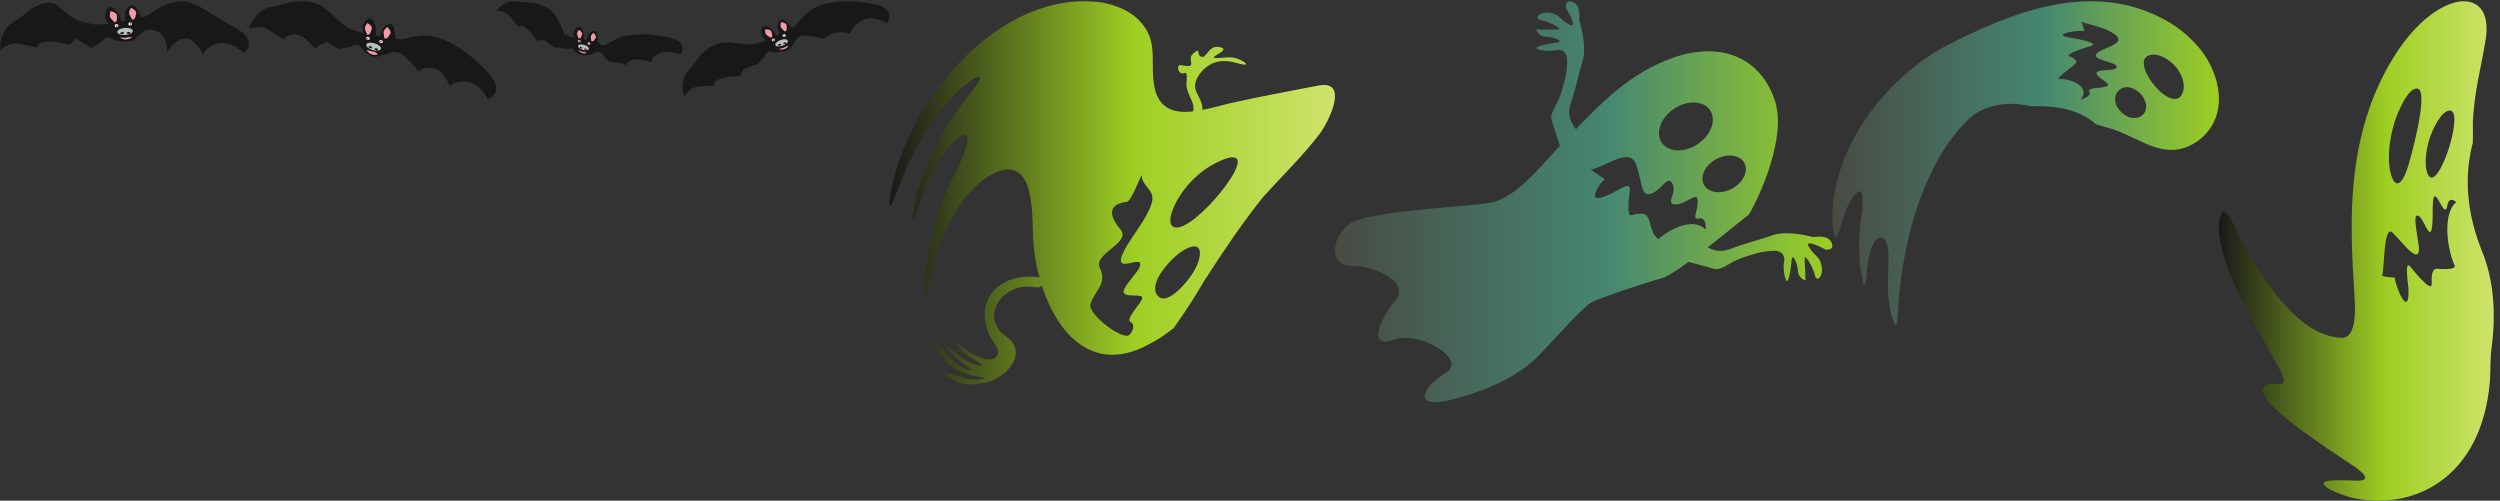 <svg xmlns="http://www.w3.org/2000/svg" xml:space="preserve" width="1764.532" height="353.39"><rect width="100%" height="100%" fill="#333333" stroke="none"/><defs><linearGradient id="a" x1="0" x2="145.869" y1="-132.521" y2="-132.521" gradientTransform="matrix(10 0 0 10 11775.3 2650)" gradientUnits="userSpaceOnUse" spreadMethod="pad"><stop offset="0" style="stop-opacity:1;stop-color:#191818"/><stop offset=".61" style="stop-opacity:1;stop-color:#9ecf23"/><stop offset="1" style="stop-opacity:1;stop-color:#cee36c"/></linearGradient><linearGradient id="b" x1="0" x2="205.142" y1="-85.766" y2="-85.766" gradientTransform="matrix(10 0 0 10 9724.04 2649.97)" gradientUnits="userSpaceOnUse" spreadMethod="pad"><stop offset="0" style="stop-opacity:1;stop-color:#484b43"/><stop offset=".55" style="stop-opacity:1;stop-color:#458772"/><stop offset="1" style="stop-opacity:1;stop-color:#9ecf23"/></linearGradient><linearGradient id="c" x1="0" x2="263.946" y1="-106.413" y2="-106.413" gradientTransform="matrix(10 0 0 10 7084.69 2649.96)" gradientUnits="userSpaceOnUse" spreadMethod="pad"><stop offset="0" style="stop-opacity:1;stop-color:#484b43"/><stop offset=".55" style="stop-opacity:1;stop-color:#458772"/><stop offset="1" style="stop-opacity:1;stop-color:#9ecf23"/></linearGradient><linearGradient id="d" x1="0" x2="236.492" y1="-101.686" y2="-101.686" gradientTransform="matrix(10 0 0 10 4719.82 2649.97)" gradientUnits="userSpaceOnUse" spreadMethod="pad"><stop offset="0" style="stop-opacity:1;stop-color:#191818"/><stop offset=".55" style="stop-opacity:1;stop-color:#9ecf23"/><stop offset="1" style="stop-opacity:1;stop-color:#cee36c"/></linearGradient><clipPath id="e" clipPathUnits="userSpaceOnUse"><path d="M3622.72 2649.96h1097.14v-503.6H3622.72Z" clip-rule="evenodd"/></clipPath><clipPath id="f" clipPathUnits="userSpaceOnUse"><path d="M2633.99 2649.98h988.76v-340.49h-988.76z" clip-rule="evenodd"/></clipPath><clipPath id="g" clipPathUnits="userSpaceOnUse"><path d="M1320.7 2649.96h1313.52v-519.33H1320.7Z" clip-rule="evenodd"/></clipPath><clipPath id="h" clipPathUnits="userSpaceOnUse"><path d="M0 2649.99h1320.7v-285.64H0Z" clip-rule="evenodd"/></clipPath></defs><path d="M13122.1 1894.35c2.4 3.54.8 101.29 1 110.99 6 154.49 40.3 277.09 65 423.76 38.6 196.56-68.6 248.76-181.7 207.99-185.9-68.34-340.4-302.43-427.8-540.42-114.6-326.92-107.9-637.94-84.9-989.22 5.4-83.22 17.5-244.802-68.9-243.72-230.2 9.661-429 316.74-553.2 566.93-10.6 22.14-70.4 161.23-90.6 72.4-36.7-158.41 113.7-434.96 173.2-550.24 46.2-86.961 97.7-168.422 143-255.879 69.9-132.75-46-44.16-83.5-93.671-49.5-62.75 231.7-251.75 250.7-266.18 66.8-48.469 134.1-92.758 201.9-137.75 26.7-17.149 147.6-93.738 43-93.899-16.6.321-174.3 10.891-178-11.562-5.7-32.438 131.4-73.918 143.4-77.098 323-76 697.3 94.199 739.3 621.199 3.6 56.071.2 114.52 8.1 169.418 24 179.332 14.2 363.072-52.7 521.602-68.3 172.53-97.3 360.92-50.7 553.73 1.7 6.89 2.9 10.91 3.4 11.62zm-481-701.96c13.8 41.52 7.3 237.85 45.9 235.79 21.1-.76 155.2-202.29 149.8-85.77-1.2 25.8-28.2 154.95-14.6 167.47 33.6 31.21 79.2-182.58 86.9-26.62 1.9 35.75-.8 72.88 3 108.21 10 88.33 62.4-109.83 75.6-25.93 9.1 56.05 48 18.2 47.6 17.89-75-59.66-48.4-250.75-9.2-334.72 13.6-28.99-91.9-18.13-93.5-18.15-28.4 0-29.5-43.84-27.6-75.8 3.9-65.34-107.9 81.42-117.5 90.73-26.9 26.41-7.6-99.31-6.8-113.32 9.4-168.42-62.7-19.15-72.3 51.53-22.6.03-45.1 3.01-67.3 8.69zm250.4 722.97c16.2 52.96 64.2 156.01 110.7 154.9 78.1-1.47-64.4-444.8-117.3-340.21-23.8 48.03-8.1 136.52 6.6 185.31zm-184.8 90.38c16.7 53.54 71.3 184.35 120.4 181.09 69.2-3.88-38.3-389.26-54.5-433.54-50.3-139.44-94.9-44.56-94.9 68.77.4 63.48 11.3 125.8 29 183.68" style="fill:url(#a);fill-opacity:1;fill-rule:evenodd;stroke:none" transform="matrix(.133 0 0 -.133 0 353.334)"/><path d="M11121 1997.69c0-.78 87.8-25.29 93.5-27.13 152.6-53.29 280.9-173.95 443.2-66.08 161.7 112.52 139.3 319.21 38.3 464.92-53.1 73.98-119.4 131.49-198 177.11-388.4 217-805.6 53.38-1167.9-131.56-324.9-173.95-610.99-545.25-605.99-927.14.5-26.29 9.1-142.44 36.8-54.89 21.2 65.49 36.8 136.52 82.59 190.62 70.11 81.25 29.71-140.36 28.5-153.33-8.09-95.43-9.7-201.27 10.91-295.35 18-80.29 23.5 34.62 24.8 52.59 2.7 33.01 23.59 173.02 76.2 169.36 37.59-3.56 38.49-92.65 37.99-117.7-1.2-105.32-14-232.73 29-332.38 19.6-45.359 21 51.239 21.3 57.27 16.1 271.71 75.5 550.74 204.8 792.83 48.9 88.53 109.8 175.46 186.8 241.91 69.1 58.52 192.7 79.15 279.5 59.96 29-6.82 53.7-5.82 83.5-5.6 100.9-1.74 198.2-20.17 280.2-82.76 1.4-1.12 14-10.77 14-12.65zm-75.3 542.71c58.3-19.71 128.5-29.35 178.6-67.05 69.7-53.36-86.1-71.57-101.7-107.1-12.5-28.21 104.1-39.63 109.8-60.44 10.6-38.66-152.6-.98-93.3-57.18 29.1-27.96 86.8-45.85 9-56.79-11.1-1.62-74.8-1.49-60.2-24.04 14-21.73-46.7-40.19-46.4-39.83 58.2 71.99-56.2 110.49-112.4 110.26-25-.1 63.9 59.11 83.1 78.78 21.8 22.21-17.3 34.08-31.6 41.95-22.6 12.42 103.5 49.74 111.6 52.25 63.9 19.92-102 44.08-114 46.62-81.1 16.67 18.9 32.58 45.9 34.36 12.1.75 25 1.04 37.1-.46-3.8 16.64-9 32.87-15.5 48.67zm329.3-401.76c49.6-83.43-38-143.43-108.4-85.13-97.9 79.9-7.3 195.03 86.9 111.1 8.4-7.6 15.6-16.28 21.5-25.97zm164.4 171.39c32.8-35.29 61-92.78 45.1-141.65-47.2-141.32-296.4 165.76-174.8 196.25 45.7 11.53 100-22.97 129.7-54.6" style="fill:url(#b);fill-opacity:1;fill-rule:evenodd;stroke:none" transform="matrix(.133 0 0 -.133 0 353.334)"/><path d="M9063.21 1344.06c24.9-14.43 65.1-29.34 118.2-9.09 93.6 35.74 144 44.24 225.2 73.12 81.3 28.86 216.1-9.75 216.1-9.75s75.5 15.93 96.4-27.58c20.9-43.51-30-39.36-30-39.36s-117 64.76-89.5 15.19c27.5-49.57 59.2-48.21 67.9-104.93 8.8-56.73-28.1-83.68-36-45.96-8 37.72-56.2 124.47-54.5 86.48 1.6-37.99 4.9-113.98 4.9-113.98s-38.6 11.03-40.2 49.02c-1.6 38-29.9 106.57-34.1 55.64-4.2-50.93-19.1-146.74-34.2-90.29-15.1 56.45-4.1 94.99-4.1 94.99s4.2 50.93-59.1 48.21c-63.4-2.73-107.1-17.29-169.7-39.01-62.5-21.72-104.9-67.95-143.4-56.92-27.6 7.89-97.9 26.97-135.7 37.17-61.4-44.71-115.6-79.79-144.1-87.56-91.9-25.06-317.5-100.26-367.6-125.32-50.2-25.07-208.9-208.868-292.4-292.419-83.6-83.551-225.6-167.09-451.2-225.57-225.6-58.493-150.4 75.191-33.4 142.019 117 66.852-133.7 225.59-275.7 175.461-142.1-50.129-75.2 108.609 8.3 208.869 83.6 100.26-116.9 183.8-233.9 183.8s-108.6 142.03-16.7 217.23c91.9 75.19 601.5 91.9 751.9 116.96 132.1 22.01 257.7 179.26 371.2 302.13-11.7 36.82-34.3 107.96-43.5 135.6-12.7 38.02 31.7 82.39 50.7 145.78 19 63.38 31.7 107.75 31.7 171.13 0 63.38-50.7 57.04-50.7 57.04s-38.1-12.67-95.1 0c-57 12.68 38 31.69 88.7 38.03s-19 31.69-57 31.69-50.7 38.03-50.7 38.03h114.1c38 0-50.7 44.37-88.8 50.71-38 6.34-12.6 44.37 44.4 38.03 57.1-6.34 57.1-38.03 107.8-63.38 50.7-25.36-19.1 88.73-19.1 88.73s-6.3 50.71 38.1 31.69c44.3-19.01 31.7-95.07 31.7-95.07s44.3-133.1 19-215.5c-25.4-82.4-31.7-133.1-63.4-228.18-23.6-70.93 12.7-117.16 27.4-136.07 120.8 124.69 279.5 295.5 512.7 378.25 259 91.9 467.8 0 543-225.58 75.2-225.57-133.6-609.9-142-609.9-4.4 0-105.3-85.07-213.6-169.58zm-621.9 411.87c83.6 16.7 208.9 125.33 242.3 25.07 33.4-100.26 25.1-175.45 83.6-150.39 58.4 25.07 83.5 100.26 108.6 50.13 25-50.13-41.8-108.61 16.7-108.61s116.9 75.19 116.9 16.71c0-58.49-33.4-100.26 8.4-91.9 41.8 8.35 33.4-58.49 33.4-58.49s-33.4 41.77-108.6 25.07c-75.2-16.72-142-75.2-142-75.2s-25.1 8.36-41.8 75.2c-16.7 66.83-33.4 58.48-66.8 58.48s-50.2-33.42-50.2 41.77 33.5 133.68-41.7 91.91c-75.2-41.79-150.4-75.2-133.7-25.07 16.7 50.13 50.1 75.19 50.1 75.19zm666 56.11c59 32 126.1 23.04 149.5-19.97 23.3-43.01-5.7-104.21-64.6-136.21-59-32.01-126.1-23.05-149.5 19.96-23.3 43.01 5.7 104.19 64.6 136.22zm-223.1 267.46c70.8 47.26 156.7 43.65 191.2-8.01 34.4-51.68 4.8-132.37-66-179.62-70.8-47.26-156.7-43.65-191.2 8.02-34.5 51.68-4.8 132.36 66 179.61" style="fill:url(#c);fill-opacity:1;fill-rule:evenodd;stroke:none" transform="matrix(.133 0 0 -.133 0 353.334)"/><path d="M5515.38 1130.81c.64-.49-55 5.47-71.55 4.84-148.37-8.84-236.04-176.111-102.37-266.15 122.57-90.48-10.42-228.43-121.87-245.488-65.32-9.992-111.05-16.641-172.18 21.48-116.9 75.11 76.98 1.078 87.41-.851 26.7-4.289 144.35-1.621 51.08 13.64-91.33 16.68-167.91 53.438-208.44 142.75-42.68 96.278 48.42-31.062 58.23-40.949 27.19-26.34 85.26-69.441 125.53-69.293.33 0-64.14 43.91-79.45 57.66-15.13 14.043-106.77 113.051-35.76 57.192 45.77-35.289 108.29-96.493 170.78-88.2.94.129-84.52 50.418-103.65 68.981-13.89 14.027-65.04 78.398-12.54 32.297 29.81-24.867 151.54-108.508 190.96-48.977 13.4 21.297-1.84 46.156-14.25 64-108.76 156.567-41.38 333.178 154.67 353.398 28.33 2.21 56.37 1.38 83.87-2.31-16.06 59.46-26.58 120.29-31.45 178.63-10.41 130.23 18.63 458.96-191.21 382.24-157.72-63.74-275.04-277.83-319.86-432.81-7.04-24.54-55.85-230.59-58.68-228.31-37.07 27.34 30.84 339.91 44.44 389.01 32.07 113.25 88.05 216.19 137.5 322.38 7.95 16.8 83.36 190.39-2.36 133.76-122.48-82.15-185.06-281.51-236-414.43-9.81-25.86-16.23-38.53-11.85 2.07 24.28 217.16 153.77 455.32 288.75 627 14.31 18.05 28.78 36.06 42.61 54.48 41.89 55.35 25.14 68.28-34.41 24.19-184.19-139.01-293-356.95-376.33-566.42-15.79-40.39-62.04-162.35-42.41-38.92 81.89 502.91 585.31 1103.88 1124.39 1025.3 68.51-13.04 129.21-36.12 183.01-81.38 113.52-106.28 76.58-203.07 89.14-331.06 14.08-150.69 104.4-176.67 209.75-165.12 16.56 46.94-38.77 90.74-34.32 153.38.32 3.19 8.6 59.04-10.86 50.39-34.25-15.22-47.89 49.65-15.72 41.73 93.42-19.74 24.12 27.08 61.03 60.53 48.13 42.87 10.81-12.03 50.11-17.06 20.71-2.65 35.82 59.76 83.67 53.3 101.36-14.38-118.53-71.09 31.42-56.61 18.36 1.41 43.05 2.77 60.97-2.62 48.4-14.84 93.19-51.95 3.72-25.52-76.19 21.38-140.93 9.51-193.58-57.86-64.61-91.02 14.75-109.95 14.25-191.74 48.15 9.4 97.36 23.49 142.29 34.64 154.37 34.52 309.38 63.26 464.64 93.16 176.8 40.23 65-186.8 17.4-251.47-89.96-119.29-205.24-229.92-305.41-341.98-115.51-145.12-210.73-288.33-311.19-443.56-48.7-85.51-102.53-166.74-159.67-246.658-1.86-2.57-5.48-7.844-8.97-8.012-2.53-.05-5.22-3.558-7.11-5.058-31.98-26.192-69.68-50.82-106.54-69.492-298.98-170.41-493.26 43.59-577.57 304.04-8.81-2.52-17.24-5.73-14.06-8.16zm543.26 597.84c-.27-67.7 80.34-76.91 50.62-158.45-30.26-84.75-98.25-159.67-141.2-239.13-85.1-158.28 129.72 2.5 74.06-103.17-11.85-22.79-93.44-105.63-77.19-127.11 17.2-22.6 97.2-2.2 97.17-24.99.04-24.15-93.53-111.21-62.31-127.948 26.78-14.211 10.65-50.922-5.1-67.313-33.79-35.457-223.22 109.492-208.01 161.441 21.47 72.87 92.34 106.27 49.26 194.37-35.49 72.83 168.49 132.75 111.37 200.83-58.2 69.32-75.55 134.32 33.41 148.82 20.55 2.69 63.22 112.74 77.92 142.65zm221.84-400.7c109.39 65.07 101.48-32.5 55.38-111.18-22.11-39.09-142.95-198.46-195.85-124.64-47.49 66.75 84.39 204.72 140.47 235.82zm198.25 476.2c20.88 9.39 52.8 22.36 75.66 15.68 89-26.24-265.98-443.43-335.64-360.02-20.83 25 3.25 83.82 15.45 109.04 50.08 102.5 139.35 190.49 244.53 235.3" style="fill:url(#d);fill-opacity:1;fill-rule:evenodd;stroke:none" transform="matrix(.133 0 0 -.133 0 353.334)"/><g clip-path="url(#e)" transform="matrix(.133 0 0 -.133 0 353.334)"><path d="M3965.09 2419.46c-101.54 12.01-136.17 23.83-200.26-17.5-64.09-41.32-56.33-62.83-109.23-118.35-52.9-55.52-23.83-136.17-23.83-136.17s26.01 45.83 72.91 50.58c46.89 4.75 83.03 5.62 83.03 5.62s-2.38 23.45 35.26 37.01c37.64 13.57 104.54 13.38 104.54 13.38l17.19 36.57 75.28 27.14 35.26 37.01s9.88 40.01 44.52 28.19c34.64-11.81 91.85 14.88 91.85 14.88l31.38 47.77s13.76 29.26 64.53 23.25c50.76-6 85.4-17.82 85.4-17.82s6.88 14.63 49.89 30.13c43.02 15.51 85.93-2.75 85.93-2.75s11.25 39.64 66.53 71.71c55.27 32.07 131.9-15.07 131.9-15.07s52.46 73.58-65.65 97.85c-118.1 24.26-226.51 21.64-305.23-12.81-78.72-34.45-104.9-110.53-136.43-109.93-37.47 43.8-45.34 45.63-56.39 39.78-11.04-5.84-20.9-26.43-15.88-45.43 5.82-8.03 4.69-17.62 10.51-25.65-6.43-4.39-12.86-8.78-19.29-13.16 0 0 .77 6.48-19.68 29.49-20.44 23.01-39.24 26.65-50.09 18.4-10.86-8.26-8.77-32.75-3.6-50.84 10.39-6.38 13.84-14.32 24.24-20.7l-63.08-19.77-41.51-2.81" style="fill:#191818;fill-opacity:1;fill-rule:evenodd;stroke:none"/><path d="M3965.09 2419.46c-101.54 12.01-136.17 23.83-200.26-17.5-64.09-41.32-56.33-62.83-109.23-118.35-52.9-55.52-23.83-136.17-23.83-136.17s26.01 45.83 72.91 50.58c46.89 4.75 83.03 5.62 83.03 5.62s-2.38 23.45 35.26 37.01c37.64 13.57 104.54 13.38 104.54 13.38l17.19 36.57 75.28 27.14 35.26 37.01s9.88 40.01 44.52 28.19c34.64-11.81 91.85 14.88 91.85 14.88l31.38 47.77s13.76 29.26 64.53 23.25c50.76-6 85.4-17.82 85.4-17.82s6.88 14.63 49.89 30.13c43.02 15.51 85.93-2.75 85.93-2.75s11.25 39.64 66.53 71.71c55.27 32.07 131.9-15.07 131.9-15.07s52.46 73.58-65.65 97.85c-118.1 24.26-226.51 21.64-305.23-12.81-78.72-34.45-104.9-110.53-136.43-109.93-37.47 43.8-45.34 45.63-56.39 39.78-11.04-5.84-20.9-26.43-15.88-45.43 5.82-8.03 4.69-17.62 10.51-25.65-6.43-4.39-12.86-8.78-19.29-13.16 0 0 .77 6.48-19.68 29.49-20.44 23.01-39.24 26.65-50.09 18.4-10.86-8.26-8.77-32.75-3.6-50.84 10.39-6.38 13.84-14.32 24.24-20.7l-63.08-19.77z" style="fill:none;stroke:#191818;stroke-width:2.16;stroke-linecap:butt;stroke-linejoin:miter;stroke-miterlimit:10;stroke-dasharray:none;stroke-opacity:1"/><path d="M4101.64 2451.27c4.36 1.57 8.97-.13 10.29-3.81 1.33-3.67-1.13-7.92-5.5-9.5-4.36-1.57-8.97.13-10.29 3.81-1.33 3.67 1.14 7.93 5.5 9.5m57.29 23.47c4.36 1.57 8.98-.13 10.3-3.8 1.32-3.67-1.14-7.92-5.5-9.5-4.35-1.57-8.96.13-10.29 3.8-1.33 3.67 1.13 7.92 5.49 9.5" style="fill:#fff;fill-opacity:1;fill-rule:evenodd;stroke:none"/><path d="M4138.36 2395c-19.37 1.76 14.43 4.26 22.14 8.92 7.72 4.66 19.89 9.99 22.45 8.09 2.56-1.89-9.77-11.98-18.09-14.97-8.31-3-11.93-3.36-11.93-3.36l-14.57 1.32m-77.99 104.33c.3-.83-2.56-21.59 9.95-30.23s21.56-12.89 21.56-12.89 10.2 5.56 5.11 19.69c-5.09 14.13-1.83 18.12-13.68 22.31-11.84 4.18-23.24 1.95-22.94 1.12m84.66 39.21c.1-.88-7.57-20.37 2.54-31.72 10.12-11.35 17.91-17.62 17.91-17.62s11.23 2.99 9.61 17.93c-1.61 14.93 2.49 18.04-8.02 24.9-10.52 6.87-22.13 7.39-22.04 6.51" style="fill:#f29aa9;fill-opacity:1;fill-rule:evenodd;stroke:none"/><path d="M4135.31 2423.02c4.35 1.57 8.63.79 9.54-1.73.91-2.52-1.9-5.85-6.25-7.42-4.35-1.56-8.64-.79-9.54 1.73-.91 2.52 1.9 5.85 6.25 7.42zm28.03 8.22c4.35 1.57 8.57.98 9.39-1.31.83-2.29-2.05-5.43-6.4-7-4.35-1.57-8.57-.98-9.39 1.31-.83 2.29 2.05 5.43 6.4 7zm-21.08 13.1c18.16 6.54 35.42 5.09 38.42-3.23s-9.37-20.45-27.53-27c-18.16-6.55-35.42-5.09-38.42 3.23s9.36 20.45 27.53 27" style="fill:#babfbe;fill-opacity:1;fill-rule:evenodd;stroke:none"/><path d="M4104.89 2448.18c1.17 0 2.29-.47 3.12-1.3.83-.83 1.29-1.95 1.29-3.12 0-2.44-1.97-4.42-4.41-4.42-2.43 0-4.4 1.98-4.4 4.42s1.97 4.42 4.4 4.42m56.17 21.53a3.316 3.316 0 0 0-.01-6.63c-1.82 0-3.3 1.49-3.3 3.32 0 1.83 1.48 3.31 3.31 3.31" style="fill:#e81f2c;fill-opacity:1;fill-rule:evenodd;stroke:none"/></g><g clip-path="url(#f)" transform="matrix(.133 0 0 -.133 0 353.334)"><path d="M2986.42 2493.88c-33.52 80.48-48.22 107.56-108.02 133.08-59.8 25.52-71.29 9.77-135.77 20.61s-107.56-48.22-107.56-48.22 44.79 3.52 70.55-27.33c25.75-30.85 43.64-55.96 43.64-55.96s15.42 12.88 42.98-7.22c27.56-20.1 59.39-67.44 59.39-67.44l34.05 5.32 55.12-40.2 54.45-5.95c69.64-7.6 38.13 13.25 50.6-10.2 12.47-23.44 53.39-28.34 69.27-25.86l20.61 3.21 20.7 10.99c49.94 26.52 40.92-47.89 93.58-49.34 52.66-1.46 71.97-18.8 71.97-18.8s-3.24 17.57 34.05 28.94c37.3 11.38 103.59-12.43 103.59-12.43s-12.85 19.84 35.57 44.8c48.43 24.97 115.01-3.95 115.01-3.95s47.8 60.44-51.75 86.12c-99.55 25.67-182.68 21.63-245.37 9.6-62.68-12.02-113.16-80.28-140.09-28.85-3.76 49-8.26 54.22-18.81 55.75-10.54 1.54-27.69-7.68-33.79-23.28-.03-8.46-5.64-14.49-5.67-22.95-6.63.22-13.27.43-19.9.64 0 0 3.79 4.08 1.29 30.21-2.49 26.12-13.6 38.09-25.23 37.87-11.62-.22-22.51-18.14-28.05-33.19 3.95-9.62 2.32-16.83 6.27-26.45l-53.37 18.13-9.31 22.35" style="fill:#191818;fill-opacity:1;fill-rule:evenodd;stroke:none"/><path d="M2986.42 2493.88c-33.52 80.48-48.22 107.56-108.02 133.08-59.8 25.52-71.29 9.77-135.77 20.61s-107.56-48.22-107.56-48.22 44.79 3.52 70.55-27.33c25.75-30.85 43.64-55.96 43.64-55.96s15.42 12.88 42.98-7.22c27.56-20.1 59.39-67.44 59.39-67.44l34.05 5.32 55.12-40.2 54.45-5.95c69.64-7.6 38.13 13.25 50.6-10.2 12.47-23.44 53.39-28.34 69.27-25.86l20.61 3.21 20.7 10.99c49.94 26.52 40.92-47.89 93.58-49.34 52.66-1.46 71.97-18.8 71.97-18.8s-3.24 17.57 34.05 28.94c37.3 11.38 103.59-12.43 103.59-12.43s-12.85 19.84 35.57 44.8c48.43 24.97 115.01-3.95 115.01-3.95s47.8 60.44-51.75 86.12c-99.55 25.67-182.68 21.63-245.37 9.6-62.68-12.02-113.16-80.28-140.09-28.85-3.76 49-8.26 54.22-18.81 55.75-10.54 1.54-27.69-7.68-33.79-23.28-.03-8.46-5.64-14.49-5.67-22.95-6.63.22-13.27.43-19.9.64 0 0 3.79 4.08 1.29 30.21-2.49 26.12-13.6 38.09-25.23 37.87-11.62-.22-22.51-18.14-28.05-33.19 3.95-9.62 2.32-16.83 6.27-26.45l-53.37 18.13z" style="fill:none;stroke:#191818;stroke-width:2.16;stroke-linecap:butt;stroke-linejoin:miter;stroke-miterlimit:10;stroke-dasharray:none;stroke-opacity:1"/><path d="M3075.75 2443.68c3.79-1.11 6.11-4.6 5.17-7.8-.94-3.19-4.77-4.88-8.56-3.76-3.8 1.11-6.11 4.6-5.18 7.79.94 3.2 4.78 4.89 8.57 3.77m51.25-12.67c3.79-1.11 6.11-4.6 5.17-7.8-.94-3.19-4.77-4.88-8.56-3.76-3.8 1.11-6.11 4.6-5.18 7.8.94 3.19 4.78 4.88 8.57 3.76" style="fill:#fff;fill-opacity:1;fill-rule:evenodd;stroke:none"/><path d="M3072.72 2386.47c-12.45 10.96 12.08-4.33 19.73-5 7.65-.68 18.71-3.13 19.52-5.72.81-2.6-12.75-3.33-19.98-1.21s-9.91 3.69-9.91 3.69l-9.36 8.24m-1.21 111.06c-.21-.72-12.61-13.58-8.35-25.82s8.35-19.72 8.35-19.72 9.82-1.31 13.43 10.98c3.6 12.29 7.85 13.4 1.81 22.24-6.05 8.84-15.02 13.04-15.24 12.32m78.02-15.6c-.38-.66-15.47-10.22-14.21-23.12 1.25-12.9 3.46-21.14 3.46-21.14s9.24-3.59 15.64 7.51c6.4 11.09 10.79 11.17 7 21.18-3.79 10.02-11.52 16.22-11.89 15.57" style="fill:#f29aa9;fill-opacity:1;fill-rule:evenodd;stroke:none"/><path d="M3084.71 2407.29c3.78-1.11 6.35-3.8 5.7-5.99-.64-2.19-4.25-3.07-8.03-1.96-3.79 1.11-6.35 3.8-5.7 5.99.64 2.19 4.25 3.07 8.03 1.96zm23.44-8.44c3.78-1.11 6.39-3.64 5.8-5.63-.58-1.99-4.14-2.71-7.92-1.6-3.79 1.11-6.4 3.64-5.81 5.63.58 1.99 4.14 2.71 7.93 1.6zm-7.93 19.62c15.8-4.63 26.95-14.31 24.83-21.55-2.12-7.24-16.74-9.37-32.54-4.74-15.79 4.63-26.95 14.32-24.82 21.56 2.12 7.24 16.74 9.36 32.53 4.73" style="fill:#babfbe;fill-opacity:1;fill-rule:evenodd;stroke:none"/><path d="M3074 2441.89c2.43 0 4.4-1.98 4.4-4.42a4.404 4.404 0 1 0-8.81.01 4.41 4.41 0 0 0 4.41 4.41m50.99-14.92c2.01 0 3.64-1.64 3.64-3.66a3.645 3.645 0 1 0-7.29.01c0 2.02 1.64 3.66 3.65 3.65" style="fill:#e81f2c;fill-opacity:1;fill-rule:evenodd;stroke:none"/></g><g clip-path="url(#g)" transform="matrix(.133 0 0 -.133 0 353.334)"><path d="M1817.23 2528.84c-86.56 80.45-110.82 115.11-198.8 120.24-87.98 5.14-93.12-13.34-180.34-29.06-87.22-15.73-117.39-117.71-117.39-117.71s55.52 25.03 102.52-2.52c46.99-27.54 81.31-51.36 81.31-51.36s32.12 37.25 76.49 24.25c44.37-13.02 88.32-72.57 88.32-72.57l63.92 33.86 65.82-37.47 58.14 10.48s36.51 30.61 60.77-4.05c24.26-34.64 52.15-44.73 63.92-46.79l21.75.4 72.04 20.8s32.79 17.93 76.07-22.3c43.28-40.22 67.54-74.86 67.54-74.86s39.32 27.3 90.03 12.43c50.72-14.86 78.17-96.16 78.17-96.16s15.05 33.86 88.49 26.1c73.45-7.76 112.49-91.92 112.49-91.92s99.14 32.89 5.48 136.07c-93.66 103.18-196.61 174.68-293.56 196.21-96.94 21.54-173.26-31.61-202.27-9.53-5.1 66.41-11.19 73.48-25.49 75.57-14.29 2.07-37.53-10.41-45.8-31.57-.04-11.47-7.64-19.65-7.68-31.11-9 .29-17.99.59-26.98.89 0 0 5.14 5.52 1.75 40.93-3.38 35.41-18.44 51.63-34.2 51.34-15.76-.3-30.51-24.59-38.03-45 5.36-13.04 3.16-22.8 8.51-35.84l-72.34 24.57-40.65 25.68" style="fill:#191818;fill-opacity:1;fill-rule:evenodd;stroke:none"/><path d="M1954.87 2460.82c5.14-1.5 8.28-6.24 7.01-10.57-1.27-4.32-6.47-6.61-11.61-5.11-5.14 1.51-8.28 6.25-7.01 10.57 1.27 4.33 6.47 6.62 11.61 5.11m69.47-17.17c5.14-1.51 8.28-6.24 7.01-10.56-1.27-4.34-6.47-6.63-11.61-5.12-5.14 1.51-8.28 6.24-7.01 10.57 1.27 4.34 6.47 6.62 11.61 5.11" style="fill:#fff;fill-opacity:1;fill-rule:evenodd;stroke:none"/><path d="M1950.76 2383.27c-16.87 14.86 18.6.82 28.98-.09 10.37-.91 23.13-10.93 24.23-14.45 1.1-3.51-17.29-4.51-27.09-1.62-9.8 2.86-13.43 5-13.43 5l-12.69 11.16m-1.63 150.55c-.28-.98-17.1-18.41-11.32-35 5.78-16.6 11.32-26.73 11.32-26.73s13.31-1.77 18.2 14.88c4.88 16.66 10.64 18.16 2.45 30.14-8.19 11.98-20.36 17.68-20.65 16.71m105.74-21.16c-.51-.89-20.96-13.85-19.26-31.34 1.7-17.48 4.7-28.64 4.7-28.64s12.52-4.87 21.2 10.18c8.67 15.03 14.63 15.14 9.49 28.7-5.14 13.58-15.62 21.98-16.13 21.1" style="fill:#f29aa9;fill-opacity:1;fill-rule:evenodd;stroke:none"/><path d="M1967.02 2411.5c5.13-1.5 8.6-5.14 7.73-8.12-.87-2.97-5.76-4.17-10.89-2.67-5.13 1.51-8.6 5.17-7.73 8.13.87 2.96 5.76 4.16 10.89 2.66zm31.77-11.45c5.12-1.5 8.66-4.92 7.87-7.62-.79-2.71-5.62-3.68-10.75-2.18-5.13 1.52-8.66 4.93-7.87 7.63.79 2.71 5.62 3.68 10.75 2.17zm-10.75 26.6c21.42-6.27 36.53-19.4 33.66-29.22-2.88-9.8-22.69-12.68-44.1-6.41s-36.53 19.41-33.65 29.21c2.87 9.81 22.68 12.7 44.09 6.42" style="fill:#babfbe;fill-opacity:1;fill-rule:evenodd;stroke:none"/><path d="M1951.59 2456.09c2.43-.01 4.4-1.99 4.4-4.43a4.41 4.41 0 0 0-4.41-4.41c-2.43 0-4.4 1.98-4.4 4.42a4.42 4.42 0 0 0 4.41 4.42m69.78-15.87c1.17.01 2.29-.46 3.12-1.29a4.41 4.41 0 0 0 1.29-3.13c0-2.43-1.98-4.41-4.4-4.41a4.41 4.41 0 0 0-4.41 4.41c0 2.44 1.97 4.42 4.4 4.42" style="fill:#e81f2c;fill-opacity:1;fill-rule:evenodd;stroke:none"/></g><g clip-path="url(#h)" transform="matrix(.133 0 0 -.133 0 353.334)"><path d="M453.434 2535.36c-117.821 23.91-136.528 129.22-222.059 102.3s-83.43-53.72-160.68-100.21c-77.261-46.5-69.39-147-69.39-147s43.75 43.87 98.402 34.67c54.648-9.21 95.898-19.46 95.898-19.46s4.598 27.33 51.5 31c46.899 3.67 122.7-17.36 122.7-17.36l30.879 36.12 83.339-52.48 51.5 30.99s23.661 42.3 59.25 18.12c35.602-24.17 108.782-11.7 108.782-11.7l50.449 44.39s24.699 28.9 80.402 6.3c55.699-22.61 53.68-106.8 53.68-106.8s40.879 65.81 94.48 70c53.604 4.2 95.744-88.81 95.744-88.81s4.49 41.73 77.14 60.9 137.79-50.82 137.79-50.82 82.38 67.12-43.99 131.38c-126.37 64.26-212.5 155.03-312.484 140.46-99.969-14.56-153.332-92.69-188.903-82.2-28.859 61.32-37.218 65.85-51.558 62.65-14.352-3.19-31.93-23.47-32.149-46.57 4.098-10.92-.16-21.45 3.938-32.36-8.66-2.97-17.309-5.95-25.969-8.92 0 0 2.891 7.12-13.129 39.57-16.031 32.45-36.211 42.43-51.09 36.44-14.871-5.98-20.121-34.4-19.902-56.53 9.812-10.46 11.25-20.54 21.062-31.01l-77.679-2.79-47.953 9.73" style="fill:#191818;fill-opacity:1;fill-rule:evenodd;stroke:none"/><path d="M453.434 2535.36c-117.821 23.91-136.528 129.22-222.059 102.3s-83.43-53.72-160.68-100.21c-77.261-46.5-69.39-147-69.39-147s43.75 43.87 98.402 34.67c54.648-9.21 95.898-19.46 95.898-19.46s4.598 27.33 51.5 31c46.899 3.67 122.7-17.36 122.7-17.36l30.879 36.12 83.339-52.48 51.5 30.99s23.661 42.3 59.25 18.12c35.602-24.17 108.782-11.7 108.782-11.7l50.449 44.39s24.699 28.9 80.402 6.3c55.699-22.61 53.68-106.8 53.68-106.8s40.879 65.81 94.48 70c53.604 4.2 95.744-88.81 95.744-88.81s4.49 41.73 77.14 60.9 137.79-50.82 137.79-50.82 82.38 67.12-43.99 131.38c-126.37 64.26-212.5 155.03-312.484 140.46-99.969-14.56-153.332-92.69-188.903-82.2-28.859 61.32-37.218 65.85-51.558 62.65-14.352-3.19-31.93-23.47-32.149-46.57 4.098-10.92-.16-21.45 3.938-32.36-8.66-2.97-17.309-5.95-25.969-8.92 0 0 2.891 7.12-13.129 39.57-16.031 32.45-36.211 42.43-51.09 36.44-14.871-5.98-20.121-34.4-19.902-56.53 9.812-10.46 11.25-20.54 21.062-31.01l-77.679-2.79z" style="fill:none;stroke:#191818;stroke-width:2.16;stroke-linecap:butt;stroke-linejoin:miter;stroke-miterlimit:10;stroke-dasharray:none;stroke-opacity:1"/><path d="M618.176 2528.95c5.437.43 10.133-2.94 10.488-7.52.356-4.57-3.758-8.63-9.195-9.05-5.434-.43-10.129 2.94-10.485 7.51-.359 4.58 3.758 8.64 9.192 9.06m72.258 8.78c5.433.43 10.129-2.93 10.492-7.51.363-4.58-3.75-8.63-9.188-9.06-5.433-.43-10.133 2.93-10.492 7.51-.359 4.58 3.754 8.63 9.188 9.06" style="fill:#fff;fill-opacity:1;fill-rule:evenodd;stroke:none"/><path d="M642.297 2453.71c-21.41 8.03 17.687.35 27.891 3.23 10.199 2.88 25.648 5.14 27.968 2.19 2.309-2.95-14.808-10.54-25.172-11.35-10.359-.81-14.578-.1-14.578-.1l-16.109 6.03m-55.973 142.57c.082-1.03-9.609-23.68 1.883-37.37 11.5-13.69 20.43-21.33 20.43-21.33s13.308 3.13 11.929 20.74c-1.382 17.61 3.551 21.12-8.57 29.55s-25.75 9.45-25.672 8.41m108.203 18.12c-.16-1.03-14.922-20.74-6.992-36.76 7.942-16.02 14.832-25.55 14.832-25.55s13.66-.1 16.477 17.34c2.812 17.44 8.441 19.69-1.36 30.74-9.789 11.05-22.789 15.26-22.957 14.23" style="fill:#f29aa9;fill-opacity:1;fill-rule:evenodd;stroke:none"/><path d="M647.555 2486.43c5.422.43 10.039-1.78 10.289-4.92.242-3.14-3.977-6.05-9.399-6.47-5.418-.42-10.039 1.79-10.289 4.93-.242 3.14 3.981 6.04 9.399 6.46zm34.34.61c5.429.42 10.031-1.56 10.25-4.41.222-2.85-4.008-5.53-9.43-5.95-5.43-.42-10.027 1.56-10.25 4.41-.219 2.85 4.012 5.52 9.43 5.95zm-19.829 21.41c22.641 1.77 41.758-5.25 42.571-15.62.808-10.37-16.992-20.28-39.621-22.05-22.629-1.77-41.75 5.25-42.559 15.62-.812 10.37 16.981 20.28 39.609 22.05" style="fill:#babfbe;fill-opacity:1;fill-rule:evenodd;stroke:none"/><path d="M620.234 2524.03c2.434 0 4.403-1.98 4.403-4.42a4.411 4.411 0 0 0-4.41-4.41c-2.434 0-4.403 1.98-4.403 4.42.004 2.44 1.977 4.42 4.41 4.41m72.551 10.1c1.168 0 2.293-.46 3.121-1.29a4.434 4.434 0 0 0 1.289-3.13 4.407 4.407 0 0 0-4.406-4.41 4.41 4.41 0 0 0-4.402 4.41 4.405 4.405 0 0 0 4.398 4.42" style="fill:#e81f2c;fill-opacity:1;fill-rule:evenodd;stroke:none"/></g></svg>
